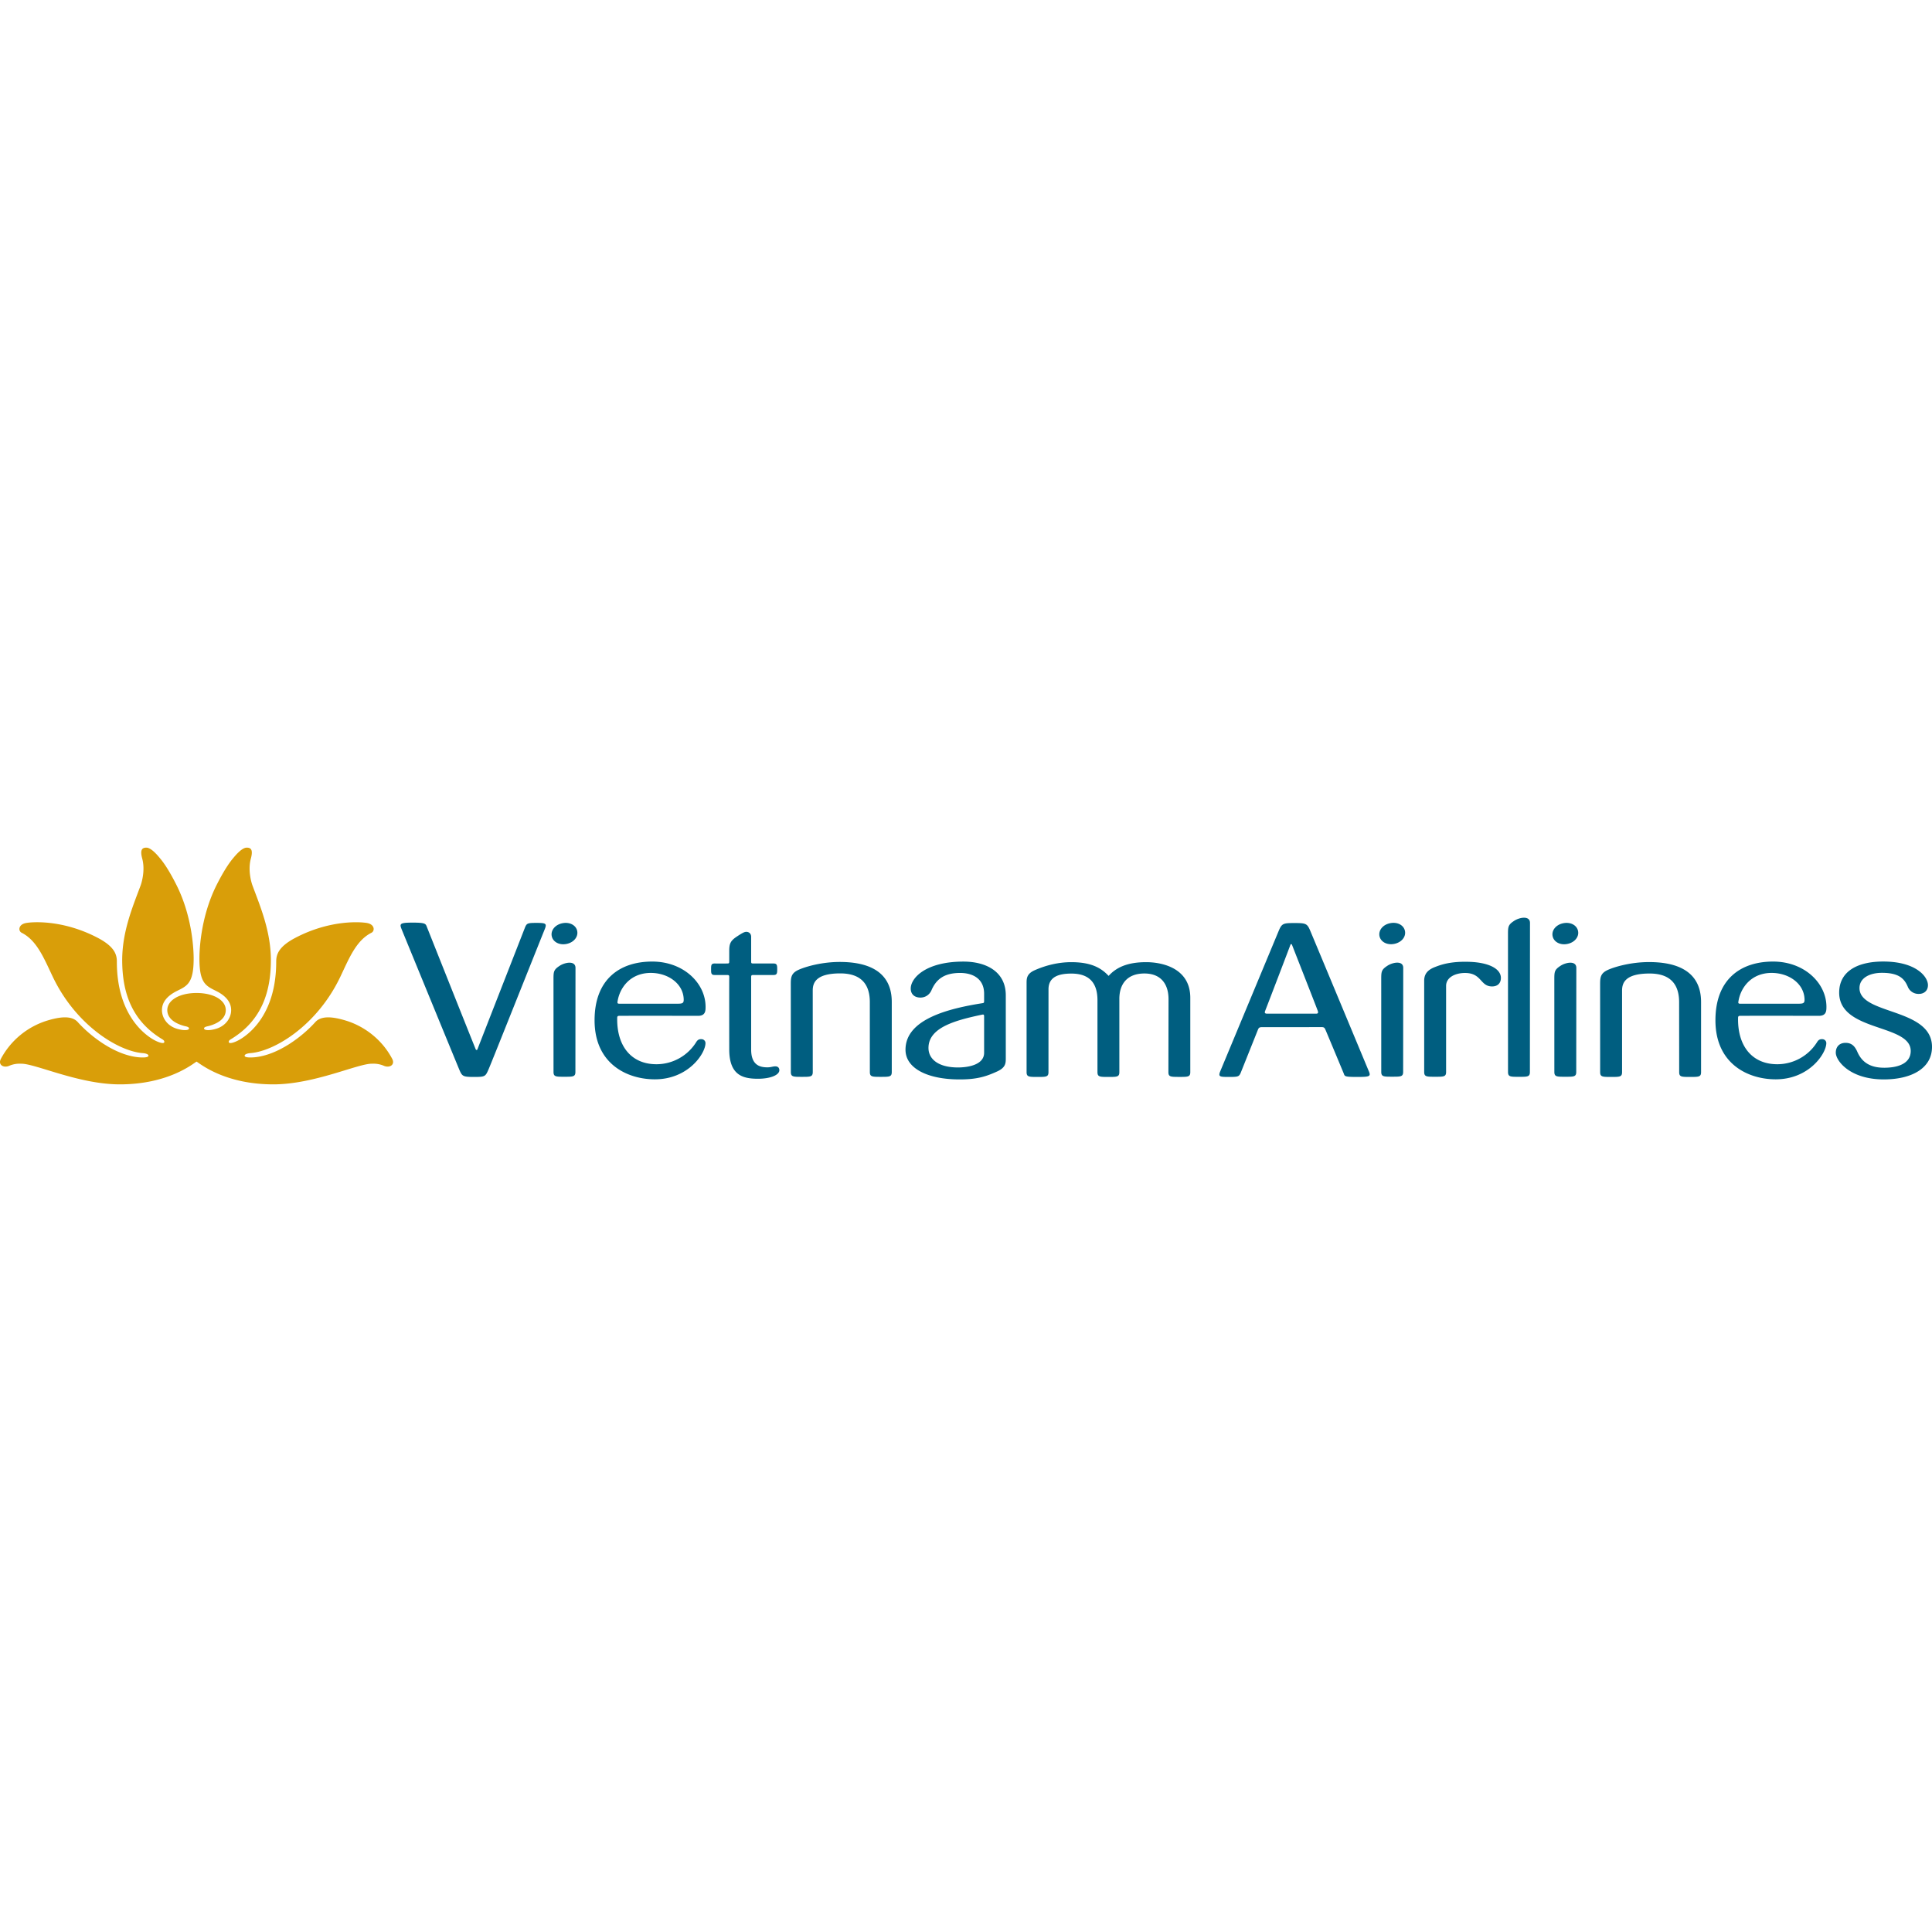<svg role="img" viewBox="0 0 64 64" xmlns="http://www.w3.org/2000/svg"><title>Vietnam Airlines</title><path fill="#d99e09" d="M6.511 35.167c-.113.064-.926.754-2.543.754-1.363 0-2.818-.698-3.274-.684a.866.866 0 0 0-.391.07c-.191.08-.377-.037-.273-.233a2.615 2.615 0 0 1 1.542-1.268c.42-.127.805-.17 1.003.051.438.486 1.23 1.086 1.998 1.165.062.006.341.03.345-.05.003-.048-.093-.08-.19-.086-.784-.057-2.2-.898-2.978-2.525-.292-.611-.523-1.204-1.032-1.462-.113-.054-.117-.262.12-.318.166-.04 1.21-.14 2.406.489.548.289.625.548.627.774-.005 1.705.858 2.383 1.192 2.583.186.11.36.158.378.1.015-.049-.034-.082-.077-.108-1.035-.628-1.308-1.594-1.316-2.578-.008-.974.353-1.816.609-2.506.037-.098.158-.509.055-.89-.076-.283-.014-.366.136-.366.163 0 .381.265.455.356.059.069.25.301.537.87.57 1.127.575 2.305.575 2.45 0 .809-.209.902-.55 1.07-.339.168-.5.384-.5.635-.001.258.178.526.5.62.251.074.41.046.396-.019-.01-.051-.121-.064-.153-.073-.34-.092-.566-.266-.566-.528 0-.326.403-.566.969-.566s.968.24.968.566c0 .262-.225.436-.565.528-.032.01-.143.022-.154.073-.013.065.146.093.396.02.322-.095.502-.363.501-.62 0-.252-.162-.468-.501-.636-.34-.168-.55-.261-.55-1.07 0-.145.005-1.323.575-2.45.288-.569.479-.801.537-.87.074-.09.292-.356.456-.356.15 0 .212.083.135.367-.103.38.018.792.056.89.255.69.617 1.532.608 2.505-.008.984-.281 1.95-1.315 2.579-.043.025-.093.059-.077.107.018.058.192.011.378-.1.334-.2 1.196-.877 1.191-2.583.002-.226.08-.485.628-.774 1.195-.629 2.24-.528 2.405-.489.237.056.233.265.121.318-.51.258-.74.85-1.032 1.462-.778 1.627-2.194 2.468-2.98 2.525-.096.007-.191.039-.188.087.003.079.282.055.345.049.768-.079 1.56-.679 1.997-1.165.2-.22.583-.178 1.003-.051.576.173 1.184.59 1.543 1.269.103.195-.082.312-.273.232a.874.874 0 0 0-.391-.07c-.457-.014-1.912.684-3.274.684-1.618 0-2.43-.69-2.543-.754"/><path fill="#005e80" d="M24.072 31.917c-.17.003-.401 0-.401 0-.115 0-.115.064-.115.193 0 .123 0 .188.115.188h.401c.083 0 .086.009.085.095-.003.181 0 2.37 0 2.37 0 .862.461.965.917.972.452.006.748-.127.743-.287-.004-.092-.065-.134-.17-.122-.073.009-.125.031-.224.031-.24 0-.54-.064-.54-.589V32.4c-.001-.091 0-.103.09-.102h.654c.115 0 .119-.065.119-.188 0-.127-.004-.193-.119-.193h-.657c-.088 0-.087-.008-.087-.085v-.797c0-.127-.097-.173-.175-.166-.058.005-.126.042-.286.147-.21.138-.265.226-.265.477v.333c0 .092-.004.09-.085.091m-8.863 3.502c.099.238.122.256.5.256.364 0 .372-.015.478-.258.106-.243 1.488-3.717 1.854-4.625.082-.202.047-.22-.28-.22-.284 0-.31.017-.365.14 0 0-1.548 3.96-1.581 4.05-.008.026-.042.028-.056-.003-.05-.112-1.62-4.058-1.62-4.058-.039-.101-.048-.138-.473-.138-.463 0-.432.045-.34.273.022.054 1.783 4.346 1.883 4.583m45.29-.865c0-.065-.05-.131-.141-.131-.084 0-.126.03-.176.116a1.555 1.555 0 0 1-1.291.715c-.848.008-1.337-.602-1.315-1.543 0-.032.013-.06.062-.06.049-.002 1.326-.003 2.614 0 .247 0 .251-.164.251-.299 0-.78-.726-1.499-1.767-1.499-1.08 0-1.91.59-1.91 1.946 0 1.443 1.078 1.955 1.997 1.955 1.111 0 1.676-.86 1.676-1.2m-2.914-1.365c.064-.452.41-.954 1.092-.96.573-.004 1.074.344 1.1.855.008.147-.03.165-.205.165H57.64c-.053 0-.06-.024-.055-.06M23.37 34.554c0-.065-.05-.131-.142-.131-.084 0-.126.03-.176.116a1.554 1.554 0 0 1-1.29.715c-.848.008-1.337-.602-1.316-1.543 0-.032.013-.06.062-.06.049-.002 1.327-.003 2.615 0 .246 0 .25-.164.25-.299 0-.78-.726-1.499-1.767-1.499-1.08 0-1.91.59-1.91 1.946 0 1.443 1.078 1.955 1.997 1.955 1.111 0 1.677-.86 1.677-1.2m-2.915-1.365c.064-.452.41-.954 1.093-.96.572-.004 1.074.344 1.1.855.008.147-.031.165-.206.165h-1.931c-.054 0-.061-.024-.056-.06m18.25 2.327c0 .159.078.157.363.158.284 0 .362 0 .362-.158v-2.462c0-.978-.918-1.181-1.462-1.181-.635 0-.997.182-1.244.455-.264-.287-.617-.455-1.235-.455-.426 0-.841.102-1.213.267-.269.119-.269.277-.269.43v2.946c0 .159.08.159.363.159.284 0 .362 0 .362-.16l.001-2.742c0-.41.328-.522.758-.522.536 0 .864.252.864.884v2.38c0 .16.079.16.363.16.285 0 .362 0 .362-.16v-2.427c0-.481.252-.84.83-.84.56 0 .799.366.799.851zm-19.585-4.679c-.04-.189-.252-.304-.494-.253-.243.051-.389.241-.348.43.04.19.252.305.494.254.243-.051.388-.241.348-.43m13.48 4.038c0 .384-.498.485-.867.485-.652 0-.976-.279-.976-.646 0-.67.864-.911 1.766-1.101.048-.01.077-.015.077.053zm-.83.881c.606.004.913-.104 1.276-.27.272-.13.272-.273.272-.44v-2.075c0-.791-.657-1.12-1.41-1.118-1.23.003-1.72.53-1.738.872-.01.182.098.315.31.32.206.004.33-.131.377-.244.152-.354.412-.572.949-.572.42 0 .796.192.794.692v.22c0 .068 0 .082-.059.09-1.107.176-2.545.524-2.545 1.541 0 .633.76.983 1.775.984m-13.435-.248c0 .16.078.16.361.16.285 0 .364 0 .364-.16l.003-3.443c.003-.253-.346-.19-.524-.073-.199.13-.205.194-.205.445zM64 34.656c-.029-1.272-2.401-1.038-2.402-1.924 0-.347.356-.506.742-.506.555 0 .74.185.856.456a.381.381 0 0 0 .375.242c.16 0 .295-.102.295-.289 0-.28-.39-.776-1.458-.783-.884-.006-1.482.33-1.483 1.029-.001 1.308 2.374 1.03 2.37 1.936-.001.375-.35.548-.858.553-.506.006-.776-.2-.922-.554-.071-.144-.165-.274-.386-.27-.198.003-.316.13-.316.325 0 .266.464.886 1.59.886.924 0 1.613-.372 1.597-1.101m-7.65-1.458c.002-1.147-.997-1.328-1.723-1.328-.585 0-1.11.147-1.357.256-.244.108-.264.243-.264.466l.001 2.924c0 .159.079.159.363.159.286 0 .363 0 .363-.159v-2.7c0-.238.084-.567.912-.567.782 0 .978.463.978.95l.002 2.317c0 .159.078.159.361.159.287 0 .364 0 .364-.159zm-4.86 2.311c0 .16.079.16.362.16.285 0 .363 0 .363-.16l.003-3.443c.003-.253-.345-.19-.523-.073-.199.13-.206.194-.206.445zm.784-4.672c-.04-.189-.25-.304-.494-.253-.242.051-.388.241-.347.43.04.19.251.305.494.254.243-.051.388-.241.347-.43m-2.319 4.673c0 .16.079.16.362.16.285 0 .363 0 .363-.16l.003-4.935c.003-.253-.346-.19-.523-.073-.199.13-.206.194-.206.445zm-3.415-4.675c-.04-.19-.251-.305-.494-.253-.243.05-.388.24-.348.43.041.189.252.304.495.253.243-.051.388-.241.347-.43m-2.62 3.305c.247.587.587 1.404.587 1.404.043.104.004.13.433.13.455 0 .482-.015.392-.217-.023-.055-1.828-4.39-1.929-4.627-.1-.237-.143-.254-.519-.254-.371 0-.42.01-.523.254l-1.939 4.658c-.076.186-.008.186.3.186.288 0 .321-.01.376-.132l.559-1.398c.033-.085.044-.119.143-.119.383 0 1.472 0 1.975-.002.096 0 .107.028.145.117m-2.006-.665c.108-.274.797-2.077.833-2.178.01-.03.04-.03.052 0 .049.127.745 1.898.848 2.172.023.06.031.109-.048.109h-1.626c-.1 0-.076-.06-.059-.103m3.842 2.032c0 .159.079.159.361.159.286 0 .364 0 .364-.16l.003-3.442c.003-.254-.346-.19-.523-.074-.2.13-.206.195-.206.445zm-16.215-2.313c.002-1.147-.998-1.329-1.723-1.329-.585 0-1.11.148-1.357.257-.244.108-.265.243-.265.466l.002 2.924c0 .159.079.159.363.159.285 0 .363 0 .363-.16l-.001-2.699c0-.238.084-.568.912-.568.783 0 .979.464.979.95l.001 2.318c0 .159.079.159.362.159.286 0 .364 0 .364-.16zm18.363-.537c0-.279.299-.427.627-.427.56 0 .496.446.896.446.181 0 .292-.104.292-.282 0-.308-.409-.512-1.044-.533-.61-.02-.926.088-1.144.174-.245.095-.353.234-.353.452v3.021c0 .16.078.16.364.16.284 0 .362 0 .362-.16z"/></svg>